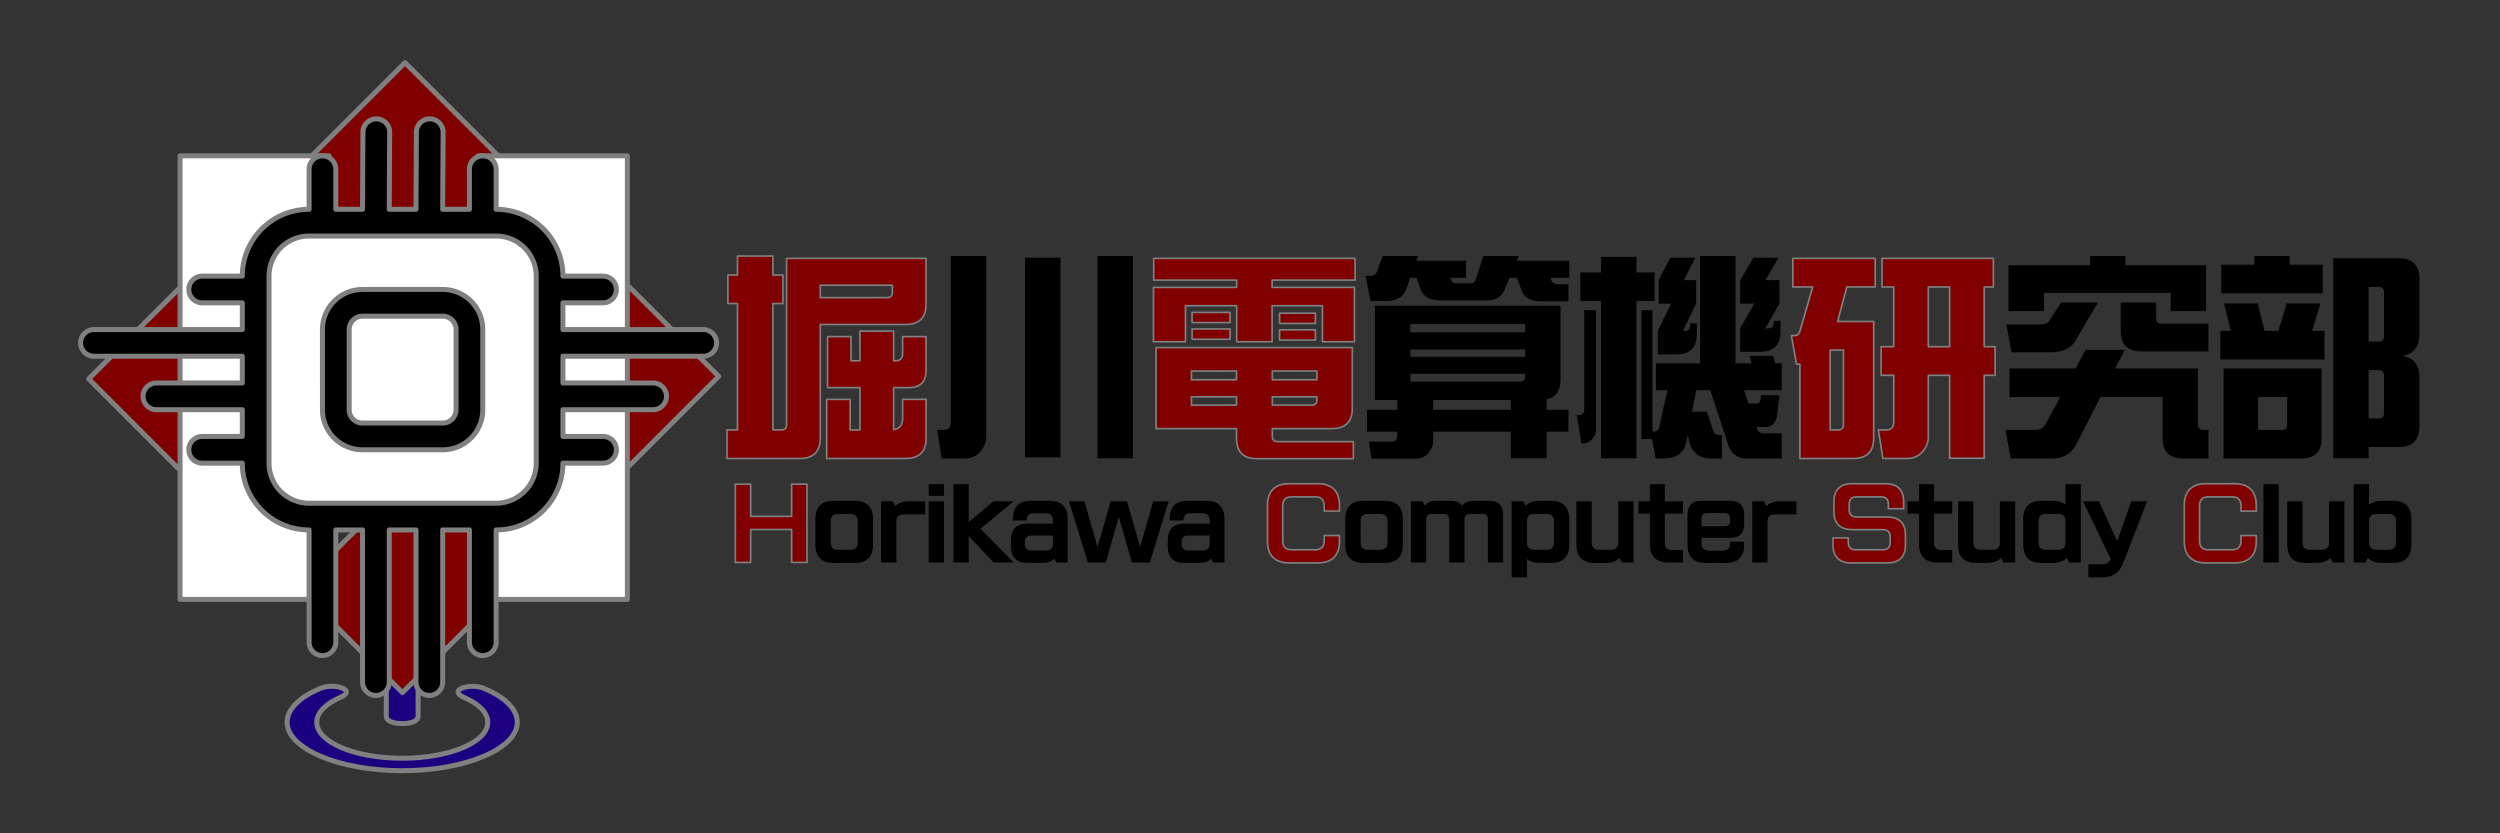<svg xmlns="http://www.w3.org/2000/svg" xmlns:vectornator="http://vectornator.io" xml:space="preserve" stroke-miterlimit="10" style="fill-rule:nonzero;clip-rule:evenodd;stroke-linecap:round;stroke-linejoin:round" viewBox="0 0 1500 500"><rect x="0" y="0" width="1500" height="500" fill="#333333" stroke="none"/><g vectornator:layerName="レイヤー 1"><g vectornator:layerName="グループ 3" stroke="gray" stroke-width="3"><path vectornator:layerName="グループ 2" fill="#1b0080" d="M241.351 434.142c5.735 0 9.515-1.702 9.515-4.256v-23.175c0-2.554-3.78-4.257-9.515-4.257s-9.581 1.703-9.581 4.257v23.175c0 2.554 3.845 4.256 9.581 4.256m0 28.283c37.865 0 69.018-13.125 69.018-29.079 0-8.1-8.016-15.267-19.552-20.128-8.733-3.816-22.094.769-12.904 4.998 9.124 3.872 14.729 9.199 14.729 15.13.065 11.972-22.876 21.611-51.291 21.611-28.481 0-51.292-9.639-51.292-21.611 0-5.959 5.605-11.286 14.664-15.157 9.189-4.202-4.171-8.815-12.839-4.998-11.601 4.86-19.618 12.055-19.618 20.155 0 15.954 31.153 29.079 69.085 29.079"/><path vectornator:layerName="path 4" fill="maroon" fill-rule="evenodd" d="m242.991 37.575 62.744 62.744-71.145 71.146 62.677 62.744 71.213-71.146 62.744 62.744-189.766 189.767-62.745-62.744 71.146-71.146-62.744-62.744-71.146 71.145-62.744-62.744z"/><path vectornator:layerName="path 6" fill="#fff" fill-rule="evenodd" d="M108.034 93.518h89.416v94.378h89.482V93.518h89.482V359.63h-89.482V254.895H197.45v104.736h-89.416z"/><path vectornator:layerName="グループ 1" fill="#fff" d="M319.268 148.696c-9.896-9.354-22.995-11.872-42.409-11.872h-69.363c-19.225 0-32.419 2.518-42.221 11.872s-12.345 21.675-12.345 40.203v66.196c0 18.618 2.544 31.03 12.345 40.293 9.896 9.354 22.996 11.873 42.315 11.873h69.269c19.414 0 32.608-2.519 42.409-11.873s12.251-21.675 12.251-40.293v-66.106c0-18.618-2.45-31.029-12.251-40.293"/><path vectornator:layerName="path 8" d="M193.472 93.518a8.016 8.016 0 0 1 8.016 8.016v24.048h16.032l.249-46.24a8.016 8.016 0 0 1 16.032 0l-.249 46.24h16.031l.25-46.24a8.016 8.016 0 0 1 16.032 0l-.25 46.24h16.032v-24.048a8.016 8.016 0 1 1 16.032 0v24.048c22.136 0 40.08 17.944 40.08 40.079h24.048a8.016 8.016 0 0 1 0 16.032h-24.048v16.032h84.178a8.016 8.016 0 0 1 8.016 8.016 8.016 8.016 0 0 1-8.016 8.016h-84.178v16.032h54.106a8.016 8.016 0 0 1 0 16.032h-54.106v16.032h24.048a8.016 8.016 0 0 1 0 16.032h-24.048c0 22.135-17.944 40.08-40.08 40.08v67.365a8.016 8.016 0 0 1-16.032 0v-67.365h-16.032v91.265a8.016 8.016 0 0 1-16.032 0v-91.265h-16.031v91.265a8.016 8.016 0 0 1-16.032 0v-91.265h-16.032v67.365a8.016 8.016 0 0 1-16.032 0v-67.365c-22.136 0-40.08-17.945-40.08-40.08h-24.048a8.016 8.016 0 0 1 0-16.032h24.048v-16.032h-51.53a8.016 8.016 0 0 1 0-16.032h51.53v-16.032H56.368a8.016 8.016 0 0 1 0-16.032h89.008v-16.032h-24.048a8.016 8.016 0 0 1 0-16.032h24.048c0-22.135 17.944-40.079 40.08-40.079v-24.048a8.016 8.016 0 0 1 8.016-8.016m-8.016 48.095c-13.282 0-24.048 10.767-24.048 24.048v112.224c0 13.281 10.766 24.048 24.048 24.048h112.223c13.282 0 24.048-10.767 24.048-24.048V165.661c0-13.281-10.766-24.048-24.048-24.048zm8.016 56.112c0-13.281 10.766-24.048 24.048-24.048h48.095c13.282 0 24.048 10.767 24.048 24.048v48.096c0 13.281-10.766 24.048-24.048 24.048H217.52c-13.282 0-24.048-10.767-24.048-24.048zm24.048-8.016a8.016 8.016 0 0 0-8.016 8.016v48.096a8.016 8.016 0 0 0 8.016 8.016h48.095a8.016 8.016 0 0 0 8.016-8.016v-48.096a8.016 8.016 0 0 0-8.016-8.016z"/></g><g vectornator:layerName="グループ 6"><g vectornator:layerName="グループ 5"><path fill="maroon" stroke="gray" stroke-linecap="butt" d="M471.936 155.02v99.84q0 3.072-3.072 3.072h-5.12v-75.776h6.016v-17.152h-6.016v-11.392h-21.248v11.392h-5.76v17.152h5.76v75.776h-6.272v17.152h43.648q12.288 0 12.288-12.288V194.7h51.2q12.288 0 12.288-12.288V155.02zm20.224 16.128h43.264v4.224c0 2.176-1.024 3.2-3.2 3.2H492.16zM496 275.084h47.36q12.288 0 12.288-12.288v-23.168h-14.08v11.264q0 6.144-5.376 6.912v-25.216h8.96c7.04 0 10.496-3.456 10.496-10.496v-20.096h-14.08v10.112c0 2.944-1.408 4.352-4.352 4.352h-1.024v-17.792h-20.224v17.792h-5.376v-14.464h-14.08v30.592h19.456v25.344h-5.888v-18.304H496z"/><path d="M564.992 275.084h13.952c3.84 0 6.912-1.408 9.344-4.096 2.304-2.816 3.456-5.76 3.456-8.704V153.612h-21.248v99.712c0 1.408-.384 2.432-1.024 3.328s-1.92 1.28-3.584 1.28h-3.584zm93.568-.128h21.248V153.612H658.56zm-43.52-.512h21.248V154.636H615.04z"/><path fill="maroon" stroke="gray" stroke-linecap="butt" d="M742.016 172.428h-49.92v32.64h19.2v-21.632h30.72v21.632h21.248v-21.632h30.208v21.632h19.2v-32.64h-49.408v-4.352h49.792V155.02H692.224v13.056h49.792zm-26.752 14.976v6.144h22.784v-6.144zm52.48.512v6.144h21.504v-6.144zm-52.48 9.472v6.144h22.784v-6.144zm52.48.512v6.144h21.504V197.9zm43.648 46.976v-36.352h-117.76v48.64h48.256v5.76q0 12.288 12.288 12.288h57.856v-10.24h-45.44c-2.176 0-3.2-1.024-3.2-3.2v-4.608h35.712q12.288 0 12.288-12.288Zm-69.504-22.272v5.248H714.88v-5.248zm21.504 5.248v-5.248h26.752v5.248zm-21.504 10.24v4.992H714.88v-4.992zm21.504 4.992v-4.992h26.752v1.792c0 2.176-1.024 3.2-3.2 3.2z"/><path d="M941.568 156.428H910.08l1.152-2.816h-21.248l-4.096 12.672c-.512 2.432-1.664 3.712-3.456 3.712h-7.936c-2.304 0-3.712-.896-4.096-2.56l-.256-.768h9.472v-10.24h-29.824l1.024-2.816h-21.248l-2.944 8.192c-.64 2.432-2.176 3.712-4.352 3.712h-2.944l3.072 15.104h9.728c6.4 0 10.496-2.944 12.288-8.96l1.792-4.992h3.712l2.176 6.016c1.408 4.992 5.376 7.552 11.904 7.552h28.288c5.76 0 9.344-2.56 11.008-7.808l2.432-5.76h4.48l2.304 6.528c1.408 4.992 5.376 7.552 11.904 7.552h16.64v-10.24h-6.144c-2.304 0-3.712-.768-4.096-2.432l-.512-1.408h11.264zm-5.248 71.296v-44.288H824.96v56.576h13.44v5.888h-18.176v13.056H838.4v2.432c0 1.024-.256 1.92-.768 2.56-.64.64-1.536 1.024-2.816 1.024h-13.44l1.536 10.24h26.496c3.2 0 5.632-1.152 7.552-3.328 1.92-2.304 2.944-4.736 2.944-7.168v-5.76h46.592v16H928v-16h13.056V245.9H928v-6.272c5.504-1.152 8.32-5.12 8.32-11.904m-21.248-28.288h-68.864v-4.992h68.864zm0 14.592h-68.864v-4.352h68.864zm-68.864 10.24h68.864v1.536c0 2.176-1.024 3.2-3.2 3.2h-65.664zm60.288 21.632h-46.592v-5.888h46.592zm134.784-27.904v-64.384h-21.25v64.384h-26.494v16.128h6.914l-4.866 21.888c-.384 1.92-1.536 2.944-3.328 2.944h-.768v-72.832h-6.656v77.312h6.4l2.176 11.648h4.352c8.06 0 12.67-3.2 13.95-9.728l.9-4.352 1.28 5.248c1.92 5.888 6.14 8.832 12.67 8.832h6.66v-14.08h-1.28c-2.18 0-3.46-.768-3.84-2.176l-3.97-11.776h-8.96l2.56-12.928h8.45l9.85 30.08c1.79 7.296 5.76 10.88 11.78 10.88h21.25V259.98h-10.76c-2.17 0-3.58-1.024-4.09-2.944l-.26-.896h5.63c4.23 0 6.53-3.072 6.92-9.088l1.15-9.984h-11.01l-.38 2.944c-.13 1.408-.9 2.048-2.18 2.048h-4.99l-2.69-7.936h22.66v-16.128h-3.97l-1.28-4.48h-14.08l1.28 4.48zm-48.512-37.376v-17.152h-10.88v-9.344H960.64v9.344h-12.416v17.152h12.416v94.336h21.248V180.62zm17.022 17.92 7.94-16.384v-14.08h-7.43l6.92-13.44h-15.11l-6.91 13.44v14.08h7.42l-7.932 16.384v14.08h11.132c8.2 0 12.29-4.096 12.29-12.16v-6.4h-4.09v1.28c0 2.176-1.03 3.2-3.08 3.2zm57.35-43.904h-15.11l-7.93 13.44v14.08h8.44l-8.44 14.848v14.08h11.9c8.19 0 12.29-4.096 12.29-12.288v-6.272h-4.1v1.28c0 2.176-1.02 3.2-3.2 3.2h-1.79l8.45-14.848v-14.08h-8.45zm-116.612 31.488v59.648q0 1.344-.768 2.304c-.384.64-1.28.896-2.432.896h-1.28l2.816 17.152h.512c2.432 0 4.48-.896 6.016-2.688s2.304-3.712 2.304-5.632v-71.68z"/><path fill="maroon" stroke="gray" stroke-linecap="butt" d="M1124.22 262.796v-69.888h-21.63l5.51-20.736h17.02V155.02h-49.41v17.152h11.91l-7.43 25.728q-.765 3.456-3.45 3.456h-1.92l3.07 17.152h2.05v56.576h32c8.19 0 12.28-4.096 12.28-12.288Zm71.81-107.776h-66.81v17.152h7.04v35.84h-7.56v17.152h7.56v28.288c0 1.28-.39 2.304-1.03 3.2s-1.79 1.28-3.45 1.28h-4.74l2.69 17.152h14.59c3.84 0 6.91-1.408 9.22-4.096 2.3-2.688 3.45-5.632 3.45-8.576v-37.248h12.8v49.792h20.74v-49.792h6.53v-17.152h-6.53v-35.84h5.5zm-39.04 52.992v-35.84h12.8v35.84zm-58.88 49.92V210.06h7.94v44.8c0 2.048-1.03 3.072-3.2 3.072z"/><path d="M1226.37 175.756h76.03v10.88h21.25v-27.52h-48.39v-5.504h-21.24v5.504h-48.9v27.52h21.25zm10.37 5.76-7.56 11.52c-1.02 1.152-2.81 1.664-5.24 1.664h-20.1l3.07 16.64h24.19c5.76 0 10.37-1.92 13.57-5.888l14.08-23.936zm35.71 0v17.024c0 8.192 4.09 12.288 12.29 12.288h40.32v-16.64h-28.16c-2.18 0-3.2-1.024-3.2-3.2v-9.472zm-27.14 39.552h-39.55v17.152h30.34l-8.32 15.488c-1.28 2.816-3.46 4.224-6.4 4.224h-18.05l3.07 17.152h25.34c6.92 0 12.04-3.584 15.24-10.88l13.31-25.984h37.25v24.576c0 8.192 4.09 12.288 12.28 12.288h15.24v-17.152h-3.08c-2.17 0-3.2-1.024-3.2-3.072v-33.792h-49.66l5.76-11.136h-23.55zm87.43-45.056h60.92V158.86h-19.84v-5.248h-21.24v5.248h-19.84zm67.2 98.944h21.24v-6.784h18.18c8.19 0 12.29-4.096 12.29-12.288v-29.312c0-7.68-3.46-12.032-10.5-13.056 7.04-1.024 10.5-5.376 10.5-13.056v-33.152c0-8.192-4.1-12.288-12.29-12.288h-39.42zm21.24-70.016v-32.768h6.02c2.18 0 3.2 1.024 3.2 3.2v26.368c0 2.176-1.02 3.2-3.2 3.2zm-88.96 10.752h62.47V198.54h-7.43l5-16.512h-20.23l-4.99 16.512h-8.32l-4.1-16.512h-20.22l4.1 16.512h-6.28zm1.92 59.392h46.6c8.19 0 12.28-4.096 12.28-12.288v-41.728h-58.88zm87.04-24.064v-28.928h6.02c2.18 0 3.2 1.024 3.2 3.2v22.656c0 2.048-1.02 3.072-3.2 3.072zm-66.3 6.912V238.22h17.41v16.64c0 2.048-1.03 3.072-3.2 3.072z"/></g><g vectornator:layerName="グループ 4"><path fill="maroon" stroke="gray" stroke-linecap="butt" d="M441.23 337.478h9.18v-19.764h24.57v19.764h9.18v-46.98h-9.18v19.332h-24.57v-19.332h-9.18z"/><path d="M500.06 337.748h12.96c7.02 0 10.8-3.78 10.8-10.8v-15.66c0-7.02-3.78-10.8-10.8-10.8h-12.96c-7.02 0-10.8 3.78-10.8 10.8v15.66c0 7.02 3.78 10.8 10.8 10.8m2.7-7.884c-2.808 0-4.32-1.512-4.32-4.32v-12.852c0-2.808 1.512-4.32 4.32-4.32h7.56c2.808 0 4.32 1.512 4.32 4.32v12.852c0 2.808-1.512 4.32-4.32 4.32zm25.89 7.614h9.18v-24.516c0-2.808 1.512-4.32 4.32-4.32h12.96v-7.884h-9.72c-3.618 0-6.426 1.026-8.208 2.97l-1.512-2.97h-7.02zm28.59-39.96h9.18v-7.02h-9.18zm0 39.96h9.18v-36.72h-9.18zm14.82 0h9.18v-15.822l14.904 15.822h12.096l-19.98-20.25 19.98-16.47h-12.096l-14.904 12.528v-22.788h-9.18z"/><path d="M616.31 337.748h9.504c2.916 0 5.238-.864 6.858-2.592l1.134 2.322h6.804v-26.19c0-7.02-3.78-10.8-10.8-10.8h-11.34c-7.506 0-10.8 3.834-10.8 11.772h8.316c0-2.808 1.512-4.32 4.32-4.32h7.128c2.808 0 4.32 1.512 4.32 4.32v1.944H616.31c-6.318 0-9.72 3.402-9.72 9.72v4.104c0 6.318 3.402 9.72 9.72 9.72m2.484-7.452c-2.484 0-3.888-1.404-3.888-3.888v-1.188c0-2.484 1.404-3.888 3.888-3.888h12.96v5.076c0 2.484-1.404 3.888-3.888 3.888zm33.936 7.182h10.8l7.776-27.432 7.776 27.432h10.8l11.34-36.72h-9.288l-7.83 27.432-7.884-27.432h-9.828l-7.884 27.432-7.83-27.432h-9.288zm57.642.27h9.504c2.916 0 5.238-.864 6.858-2.592l1.134 2.322h6.804v-26.19c0-7.02-3.78-10.8-10.8-10.8h-11.34c-7.506 0-10.8 3.834-10.8 11.772h8.316c0-2.808 1.512-4.32 4.32-4.32h7.128c2.808 0 4.32 1.512 4.32 4.32v1.944h-15.444c-6.318 0-9.72 3.402-9.72 9.72v4.104c0 6.318 3.402 9.72 9.72 9.72m2.484-7.452c-2.484 0-3.888-1.404-3.888-3.888v-1.188c0-2.484 1.404-3.888 3.888-3.888h12.96v5.076c0 2.484-1.404 3.888-3.888 3.888z"/><path fill="maroon" stroke="gray" stroke-linecap="butt" d="M773.438 337.748h17.28c8.424 0 12.96-4.536 12.96-12.96v-3.456h-9.18v3.348c0 3.348-1.836 5.184-5.184 5.184h-14.472c-3.348 0-5.184-1.836-5.184-5.184v-21.384c0-3.348 1.836-5.184 5.184-5.184h14.472c3.348 0 5.184 1.836 5.184 5.184v3.348h9.18v-3.456c0-8.424-4.536-12.96-12.96-12.96h-17.28c-8.424 0-12.96 4.536-12.96 12.96v21.6c0 8.424 4.536 12.96 12.96 12.96Z"/><path d="M817.958 337.748h12.96c7.02 0 10.8-3.78 10.8-10.8v-15.66c0-7.02-3.78-10.8-10.8-10.8h-12.96c-7.02 0-10.8 3.78-10.8 10.8v15.66c0 7.02 3.78 10.8 10.8 10.8m2.7-7.884c-2.808 0-4.32-1.512-4.32-4.32v-12.852c0-2.808 1.512-4.32 4.32-4.32h7.56c2.808 0 4.32 1.512 4.32 4.32v12.852c0 2.808-1.512 4.32-4.32 4.32zm25.89 7.614h9.18v-25.866c0-2.106 1.134-3.24 3.24-3.24h7.29c2.106 0 3.24 1.134 3.24 3.24v25.866h9.18v-25.866c0-2.106 1.134-3.24 3.24-3.24h7.56c2.106 0 3.24 1.134 3.24 3.24v25.866h9.18v-28.89c0-5.238-2.862-8.1-8.1-8.1h-9.72c-3.132 0-5.4 1.026-6.75 2.97-1.35-1.944-3.618-2.97-6.75-2.97h-8.91c-3.132 0-5.4 1.026-6.75 2.97l-1.35-2.7h-7.02zm60.45 8.91h9.18v-10.962c1.782 1.512 4.32 2.322 7.56 2.322h7.02c7.02 0 10.8-3.78 10.8-10.8v-15.66c0-7.02-3.78-10.8-10.8-10.8h-7.02c-3.726 0-6.48 1.026-8.316 3.078l-1.404-2.808h-7.02zm13.5-16.524c-2.808 0-4.32-1.512-4.32-4.32v-12.852c0-2.808 1.512-4.32 4.32-4.32h7.56c2.808 0 4.32 1.512 4.32 4.32v12.852c0 2.808-1.512 4.32-4.32 4.32zm36.15 7.884h6.75c3.726 0 6.48-1.026 8.316-3.078l1.404 2.808h7.02v-36.72h-9.18v24.786c0 2.808-1.512 4.32-4.32 4.32h-7.29c-2.808 0-4.32-1.512-4.32-4.32v-24.786h-9.18v26.19c0 7.02 3.78 10.8 10.8 10.8m44.092-.27h9.07v-7.452h-6.59c-2.81 0-4.32-1.512-4.32-4.32V308.21h10.91v-7.452H998.9v-10.26h-8.964v10.26h-6.858v7.452h6.858v18.468c0 7.02 3.78 10.8 10.804 10.8m22.54.27h12.42c7.02 0 10.8-3.78 10.8-10.8v-1.944h-8.43v1.08c0 2.808-1.51 4.32-4.32 4.32h-8.53c-2.81 0-4.32-1.512-4.32-4.32v-3.402h17.61c5.23 0 7.99-2.862 7.99-8.1v-5.994c0-5.238-2.86-8.1-8.1-8.1h-17.82c-5.24 0-8.1 2.862-8.1 8.1v18.36c0 7.02 3.78 10.8 10.8 10.8m-2.38-21.978v-4.698c0-2.106 1.14-3.24 3.24-3.24h10.69c2.11 0 3.24 1.134 3.24 3.24v1.458c0 2.106-1.13 3.24-3.24 3.24zm30.43 21.708h9.18v-24.516c0-2.808 1.51-4.32 4.32-4.32h12.96v-7.884h-9.72c-3.62 0-6.43 1.026-8.21 2.97l-1.51-2.97h-7.02z"/><path fill="maroon" stroke="gray" stroke-linecap="butt" d="M1110.61 337.748h21.87c7.02 0 10.8-3.78 10.8-10.8v-5.94c0-7.02-3.78-10.8-10.8-10.8h-18.63c-2.8 0-4.32-1.512-4.32-4.32v-3.456c0-2.808 1.52-4.32 4.32-4.32h14.85c2.81 0 4.32 1.512 4.32 4.32v2.808h9.18v-4.212c0-7.02-3.78-10.8-10.8-10.8h-20.25c-7.02 0-10.8 3.78-10.8 10.8v5.94c0 7.02 3.78 10.8 10.8 10.8h18.63c2.81 0 4.32 1.512 4.32 4.32v3.456c0 2.808-1.51 4.32-4.32 4.32h-16.47c-2.8 0-4.32-1.512-4.32-4.32v-2.808h-9.18v4.212c0 7.02 3.78 10.8 10.8 10.8Z"/><path d="M1162.26 337.478h9.07v-7.452h-6.58c-2.81 0-4.32-1.512-4.32-4.32V308.21h10.9v-7.452h-10.9v-10.26h-8.97v10.26h-6.86v7.452h6.86v18.468c0 7.02 3.78 10.8 10.8 10.8m23.35.27h6.75c3.73 0 6.48-1.026 8.32-3.078l1.4 2.808h7.02v-36.72h-9.18v24.786c0 2.808-1.51 4.32-4.32 4.32h-7.29c-2.8 0-4.32-1.512-4.32-4.32v-24.786h-9.18v26.19c0 7.02 3.78 10.8 10.8 10.8m39.12 0h7.02c3.73 0 6.48-1.026 8.32-3.078l1.4 2.808h7.02v-46.98h-9.18v12.312c-1.78-1.512-4.32-2.322-7.56-2.322h-7.02c-7.02 0-10.8 3.78-10.8 10.8v15.66c0 7.02 3.78 10.8 10.8 10.8m2.7-7.884c-2.8 0-4.32-1.512-4.32-4.32v-12.852c0-2.808 1.52-4.32 4.32-4.32h7.56c2.81 0 4.32 1.512 4.32 4.32v12.852c0 2.808-1.51 4.32-4.32 4.32zm25.62 16.524h8.43c6.21 0 10.2-2.754 12.42-8.532l14.36-37.098h-9.5l-8.43 23.922-11.01-23.922h-9.51l16.58 34.56-.38.81c-.81 1.674-2.05 2.376-3.83 2.376h-9.13z"/><path fill="maroon" stroke="gray" stroke-linecap="butt" d="M1323.52 337.748h17.28c8.42 0 12.96-4.536 12.96-12.96v-3.456h-9.18v3.348c0 3.348-1.84 5.184-5.19 5.184h-14.47c-3.35 0-5.18-1.836-5.18-5.184v-21.384c0-3.348 1.83-5.184 5.18-5.184h14.47c3.35 0 5.19 1.836 5.19 5.184v3.348h9.18v-3.456c0-8.424-4.54-12.96-12.96-12.96h-17.28c-8.43 0-12.96 4.536-12.96 12.96v21.6c0 8.424 4.53 12.96 12.96 12.96Z"/><path d="M1358.05 337.478h9.18v-46.98h-9.18zm25.08.27h6.75c3.72 0 6.48-1.026 8.31-3.078l1.41 2.808h7.02v-36.72h-9.18v24.786c0 2.808-1.51 4.32-4.32 4.32h-7.29c-2.81 0-4.32-1.512-4.32-4.32v-24.786h-9.18v26.19c0 7.02 3.78 10.8 10.8 10.8m45.87 0h7.02c7.02 0 10.8-3.78 10.8-10.8v-15.66c0-7.02-3.78-10.8-10.8-10.8H1429c-3.24 0-5.78.81-7.56 2.322v-12.312h-9.18v46.98h7.02l1.4-2.808c1.84 2.052 4.59 3.078 8.32 3.078m-3.24-7.884c-2.81 0-4.32-1.512-4.32-4.32v-12.852c0-2.808 1.51-4.32 4.32-4.32h7.56c2.81 0 4.32 1.512 4.32 4.32v12.852c0 2.808-1.51 4.32-4.32 4.32z"/></g></g></g></svg>